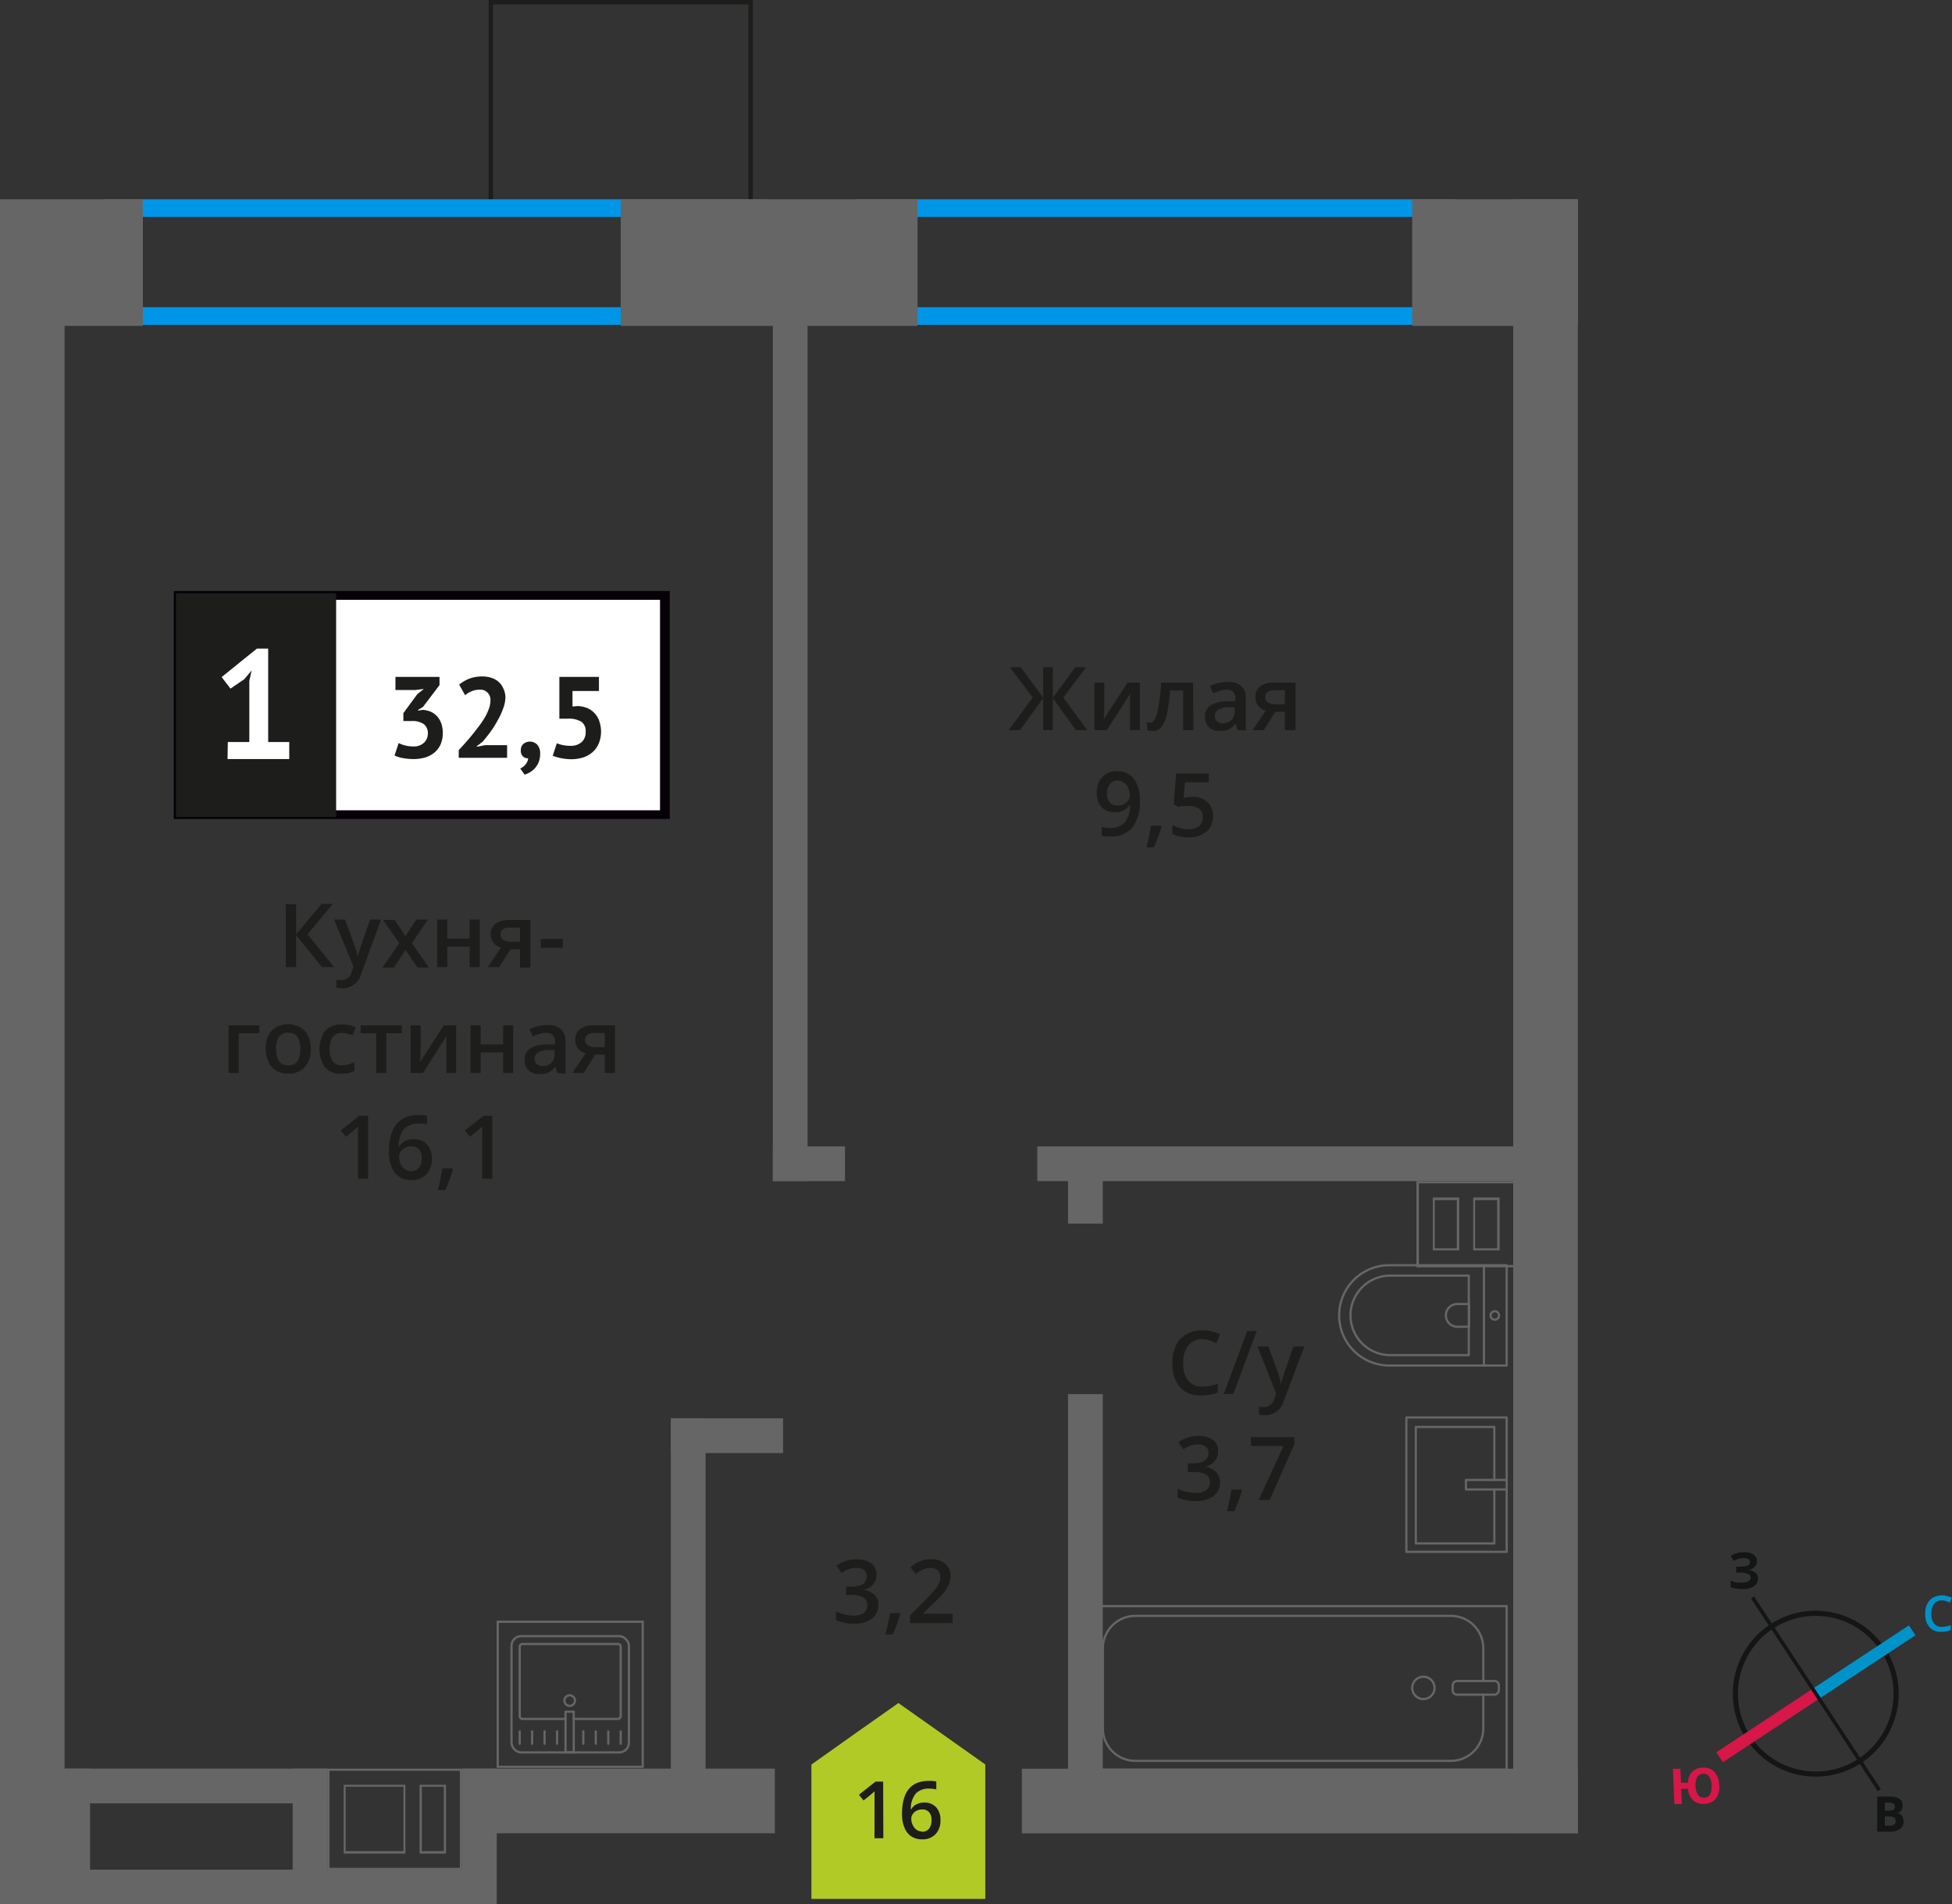 <svg xmlns="http://www.w3.org/2000/svg" width="221.49" height="216.04" viewBox="0 0 221.49 216.04">
  <rect x="0" y="0" width="221.49" height="216.04" fill="#333333" stroke="none"/>
  <defs>
    <style>
      .cls-1, .cls-10, .cls-11, .cls-12, .cls-3 {
        fill: none;
      }

      .cls-1, .cls-8 {
        stroke: #1d1d1b;
        stroke-width: 0.5px;
      }

      .cls-1, .cls-10, .cls-11, .cls-12 {
        stroke-miterlimit: 10;
      }

      .cls-2 {
        fill: #0096e7;
      }

      .cls-3 {
        stroke: #666;
        stroke-linecap: round;
        stroke-linejoin: round;
        stroke-width: 0.25px;
      }

      .cls-4 {
        fill: #666;
      }

      .cls-5, .cls-8 {
        fill: #1d1d1b;
      }

      .cls-6 {
        fill: #fff;
      }

      .cls-7 {
        fill: #050007;
      }

      .cls-8 {
        stroke-miterlimit: 22.93;
      }

      .cls-9 {
        fill: #b2ca25;
        fill-rule: evenodd;
      }

      .cls-10 {
        stroke: #141515;
        stroke-width: 0.58px;
      }

      .cls-11 {
        stroke: #0093ca;
        stroke-width: 1.35px;
      }

      .cls-12 {
        stroke: #d61747;
        stroke-width: 1.35px;
      }

      .cls-13 {
        fill: #141515;
      }

      .cls-14 {
        fill: #0093ca;
      }

      .cls-15 {
        fill: #d61747;
      }
    </style>
  </defs>
  <g id="text">
    <g>
      <rect class="cls-1" x="55.69" y="0.25" width="29.48" height="23.82"/>
      <path class="cls-2" d="M163.13,24.61V34.85H99.07V24.61h64.06m2-2H97.07V36.85h68.06V22.61Z"/>
      <path class="cls-2" d="M85,24.61V34.85H13.71V24.61H85m2-2H11.71V36.85H87V22.61Z"/>
      <g>
        <g>
          <rect class="cls-3" x="138.22" y="168.02" width="18.55" height="46.92" transform="translate(-43.98 338.98) rotate(-90)"/>
          <rect class="cls-3" x="166.68" y="188.86" width="1.55" height="5.24" rx="0.49" transform="translate(-24.03 358.93) rotate(-90)"/>
          <path class="cls-3" d="M168.31,192.25v3.82a3.69,3.69,0,0,1-3.69,3.69H128.83a3.69,3.69,0,0,1-3.69-3.69V187a3.69,3.69,0,0,1,3.69-3.69h35.79a3.69,3.69,0,0,1,3.69,3.69v3.71"/>
          <circle class="cls-3" cx="161.51" cy="191.48" r="1.27"/>
        </g>
        <g>
          <path class="cls-3" d="M151.95,143.54h13.32a5.69,5.69,0,0,1,5.69,5.69v0a5.69,5.69,0,0,1-5.69,5.69H151.95a0,0,0,0,1,0,0V143.54a0,0,0,0,1,0,0Z" transform="translate(322.91 298.45) rotate(180)"/>
          <path class="cls-3" d="M153.24,144.72h8.91a4.51,4.51,0,0,1,4.51,4.51v0a4.51,4.51,0,0,1-4.51,4.51h-8.91a0,0,0,0,1,0,0v-9A0,0,0,0,1,153.24,144.72Z" transform="translate(319.9 298.45) rotate(180)"/>
          <path class="cls-3" d="M164,147.94h1.34a1.29,1.29,0,0,1,1.29,1.29v0a1.29,1.29,0,0,1-1.29,1.29H164a0,0,0,0,1,0,0v-2.58A0,0,0,0,1,164,147.94Z" transform="translate(330.69 298.45) rotate(180)"/>
          <circle class="cls-3" cx="169.61" cy="149.23" r="0.48"/>
          <line class="cls-3" x1="168.38" y1="154.92" x2="168.38" y2="143.54"/>
        </g>
        <g>
          <rect class="cls-3" x="159.57" y="160.81" width="11.38" height="15.25" transform="translate(330.53 336.86) rotate(180)"/>
          <polyline class="cls-3" points="170.96 167.89 166.34 167.89 166.34 168.97 170.96 168.97"/>
          <polyline class="cls-3" points="169.56 167.89 169.56 161.88 160.65 161.88 160.65 175.09 169.56 175.09 169.56 168.97"/>
        </g>
      </g>
      <g>
        <g>
          <rect class="cls-3" x="58.04" y="185.61" width="13.32" height="13.19" rx="1.09" transform="translate(129.4 384.41) rotate(180)"/>
          <path class="cls-3" d="M64.17,195H59.29a.32.32,0,0,1-.32-.32v-7.86a.32.32,0,0,1,.32-.32H70.11a.32.32,0,0,1,.32.32v7.86a.32.32,0,0,1-.32.32h-5"/>
          <circle class="cls-3" cx="64.64" cy="192.92" r="0.6"/>
          <rect class="cls-3" x="64.17" y="194.19" width="0.93" height="4.61" transform="translate(129.27 392.98) rotate(180)"/>
          <line class="cls-3" x1="70.43" y1="197.82" x2="70.43" y2="196.41"/>
          <line class="cls-3" x1="69.02" y1="197.82" x2="69.02" y2="196.41"/>
          <line class="cls-3" x1="67.6" y1="197.82" x2="67.6" y2="196.41"/>
          <line class="cls-3" x1="66.19" y1="197.82" x2="66.19" y2="196.41"/>
          <line class="cls-3" x1="63.21" y1="197.82" x2="63.21" y2="196.41"/>
          <line class="cls-3" x1="61.79" y1="197.82" x2="61.79" y2="196.41"/>
          <line class="cls-3" x1="60.38" y1="197.82" x2="60.38" y2="196.41"/>
          <line class="cls-3" x1="58.97" y1="197.82" x2="58.97" y2="196.41"/>
        </g>
        <path class="cls-4" d="M72.8,184.1v16.21H56.6V184.1H72.8m.25-.25H56.35v16.71h16.7V183.85Z"/>
      </g>
      <rect class="cls-4" x="-89.96" y="118.75" width="187.25" height="7.33" transform="translate(126.08 118.75) rotate(90)"/>
      <rect class="cls-4" x="52.44" y="200.64" width="35.49" height="7.33" transform="translate(140.36 408.61) rotate(-180)"/>
      <rect class="cls-4" x="115.95" y="200.64" width="63.09" height="7.33" transform="translate(294.99 408.62) rotate(-180)"/>
      <rect class="cls-4" x="82.7" y="111.62" width="185.37" height="7.33" transform="translate(60.08 290.66) rotate(-90)"/>
      <rect class="cls-4" x="160.24" y="22.61" width="18.81" height="14.36"/>
      <rect class="cls-4" y="22.61" width="16.21" height="14.36"/>
      <rect class="cls-4" x="70.43" y="22.61" width="33.68" height="14.36"/>
      <rect class="cls-4" x="117.7" y="130.05" width="54" height="3.94"/>
      <rect class="cls-4" x="118.79" y="132.46" width="8.75" height="3.94" transform="translate(257.59 11.27) rotate(90)"/>
      <rect class="cls-4" x="38.95" y="81.31" width="101.43" height="3.94" transform="translate(172.94 -6.39) rotate(90)"/>
      <rect class="cls-4" x="100.6" y="178.75" width="45.13" height="3.94" transform="translate(303.88 57.55) rotate(90)"/>
      <rect class="cls-4" x="56.9" y="180.12" width="42.38" height="3.94" transform="translate(260.18 104) rotate(90)"/>
      <rect class="cls-4" x="87.7" y="130.05" width="8.18" height="3.94"/>
      <rect class="cls-4" x="76.12" y="160.9" width="12.73" height="3.94"/>
      <path class="cls-4" d="M161,134.24H171.7v9.27H161v-9.27m4.58,7.61v-6h-3v6h3m1.58,0h3v-6h-3v6M160.72,134v9.77H172V141.6h0V134Zm4.58,7.61h-2.5v-5.46h2.5v5.46Zm2.08,0v-5.46h2.5v5.46Z"/>
      <rect class="cls-4" x="46.7" y="206.37" width="15.4" height="3.94" transform="translate(262.74 153.94) rotate(90)"/>
      <rect class="cls-4" x="27.48" y="206.37" width="15.4" height="3.94" transform="translate(243.52 173.16) rotate(90)"/>
      <rect class="cls-4" x="0.55" y="206.37" width="15.4" height="3.94" transform="translate(216.59 200.09) rotate(90)"/>
      <rect class="cls-4" x="3.67" y="212.11" width="51.48" height="3.94" transform="translate(58.81 428.15) rotate(-180)"/>
      <rect class="cls-4" x="4.8" y="200.64" width="32.35" height="3.94" transform="translate(41.95 405.22) rotate(-180)"/>
      <path class="cls-4" d="M52.18,200.89v11H37.39v-11H52.18m-4.57,9.39h3v-7.81h-3v7.81m-8.64,0H46v-7.81H39v7.81m13.46-9.64H37.14v11.46H52.43V200.64ZM47.86,210v-7.31h2.5V210Zm-8.64,0v-7.31h6.56V210Z"/>
      <g>
        <g>
          <path class="cls-5" d="M37.91,109.72H36.54L33.6,106.1v3.62H32.43v-7.14H33.6V106l2.89-3.46h1.28L34.89,106Z"/>
          <path class="cls-5" d="M37.91,104.32h1.25l1.1,3.06a5.13,5.13,0,0,1,.33,1.23h0c0-.18.09-.4.16-.65s.49-1.47,1.24-3.64h1.24L41,110.43a2.19,2.19,0,0,1-2.1,1.69,3.65,3.65,0,0,1-.74-.08v-.91a2.68,2.68,0,0,0,.59.06,1.2,1.2,0,0,0,1.17-1l.2-.5Z"/>
          <path class="cls-5" d="M45.3,107l-1.82-2.64h1.31L46,106.21l1.24-1.89h1.3L46.75,107l1.9,2.76H47.36l-1.34-2-1.33,2H43.4Z"/>
          <path class="cls-5" d="M50.75,104.32v2.16h2.54v-2.16h1.15v5.4H53.29v-2.33H50.75v2.33H49.6v-5.4Z"/>
          <path class="cls-5" d="M56.63,109.72H55.35l1.5-2.22A1.51,1.51,0,0,1,55.68,106a1.44,1.44,0,0,1,.55-1.2,2.32,2.32,0,0,1,1.49-.43h2.46v5.4H59v-2.08H57.94ZM56.8,106a.7.7,0,0,0,.31.62,1.53,1.53,0,0,0,.85.21H59v-1.6H57.78a1.1,1.1,0,0,0-.72.2A.65.65,0,0,0,56.8,106Z"/>
          <path class="cls-5" d="M61.36,107.52v-1h2.5v1Z"/>
          <path class="cls-5" d="M29.43,116.32v.89H27.09v4.51H25.94v-5.4Z"/>
          <path class="cls-5" d="M35.26,119a2.94,2.94,0,0,1-.68,2.06,2.41,2.41,0,0,1-1.89.74,2.59,2.59,0,0,1-1.34-.34,2.29,2.29,0,0,1-.89-1,3.32,3.32,0,0,1-.31-1.48,2.91,2.91,0,0,1,.67-2.05,2.74,2.74,0,0,1,3.76,0A3,3,0,0,1,35.26,119Zm-3.93,0c0,1.24.46,1.87,1.38,1.87s1.37-.63,1.37-1.87-.46-1.85-1.38-1.85a1.2,1.2,0,0,0-1.05.47A2.51,2.51,0,0,0,31.33,119Z"/>
          <path class="cls-5" d="M38.76,121.81a2.37,2.37,0,0,1-1.87-.71,3.66,3.66,0,0,1,0-4.15,2.48,2.48,0,0,1,1.93-.73,3.51,3.51,0,0,1,1.54.32l-.35.92a3.48,3.48,0,0,0-1.2-.28c-.94,0-1.4.62-1.4,1.86a2.17,2.17,0,0,0,.35,1.36,1.19,1.19,0,0,0,1,.46,3,3,0,0,0,1.45-.38v1a2.52,2.52,0,0,1-.66.26A4.06,4.06,0,0,1,38.76,121.81Z"/>
          <path class="cls-5" d="M45.59,116.32v.89H43.83v4.51H42.68v-4.51H40.92v-.89Z"/>
          <path class="cls-5" d="M47.73,116.32v2.76c0,.33,0,.8-.08,1.43l2.71-4.19h1.4v5.4H50.65V119c0-.15,0-.39,0-.73s0-.58,0-.73L48,121.72h-1.4v-5.4Z"/>
          <path class="cls-5" d="M54.54,116.32v2.16h2.55v-2.16h1.14v5.4H57.09v-2.33H54.54v2.33H53.39v-5.4Z"/>
          <path class="cls-5" d="M63.25,121.72,63,121h0a2.26,2.26,0,0,1-.78.68,2.68,2.68,0,0,1-1,.17,1.7,1.7,0,0,1-1.24-.43,1.58,1.58,0,0,1-.45-1.21,1.43,1.43,0,0,1,.62-1.26,3.59,3.59,0,0,1,1.89-.46l.94,0v-.29a1.11,1.11,0,0,0-.25-.78,1,1,0,0,0-.75-.25,2.61,2.61,0,0,0-.79.12,5.29,5.29,0,0,0-.73.29l-.38-.82a3.86,3.86,0,0,1,1-.35,4.37,4.37,0,0,1,1-.12,2.34,2.34,0,0,1,1.56.45,1.76,1.76,0,0,1,.52,1.41v3.64Zm-1.71-.78a1.46,1.46,0,0,0,1-.35,1.29,1.29,0,0,0,.38-1v-.47l-.7,0a2.41,2.41,0,0,0-1.18.27.84.84,0,0,0-.37.74.74.74,0,0,0,.22.56A.93.93,0,0,0,61.54,120.94Z"/>
          <path class="cls-5" d="M66.23,121.72H64.94l1.51-2.22a1.57,1.57,0,0,1-.86-.55,1.6,1.6,0,0,1-.32-1,1.46,1.46,0,0,1,.55-1.2,2.35,2.35,0,0,1,1.5-.43h2.46v5.4H68.62v-2.08H67.53Zm.16-3.76a.7.7,0,0,0,.32.62,1.49,1.49,0,0,0,.84.21h1.07v-1.6H67.37a1.1,1.1,0,0,0-.72.2A.68.68,0,0,0,66.39,118Z"/>
          <path class="cls-5" d="M41.77,133.72H40.62v-4.61c0-.55,0-1,0-1.31l-.28.26-1.09.9-.58-.73,2.1-1.65h1Z"/>
          <path class="cls-5" d="M44.13,130.67c0-2.79,1.13-4.18,3.41-4.18a4,4,0,0,1,.91.08v1a2.85,2.85,0,0,0-.86-.11,2.27,2.27,0,0,0-1.73.61,3,3,0,0,0-.62,2h.06a1.59,1.59,0,0,1,.64-.62,2.17,2.17,0,0,1,1-.21,1.92,1.92,0,0,1,1.51.59,2.34,2.34,0,0,1,.55,1.62,2.42,2.42,0,0,1-.63,1.77,2.25,2.25,0,0,1-1.71.65,2.24,2.24,0,0,1-2.21-1.44A4.31,4.31,0,0,1,44.13,130.67Zm2.49,2.2a1.15,1.15,0,0,0,.91-.38,1.69,1.69,0,0,0,.32-1.09,1.46,1.46,0,0,0-.3-1,1.13,1.13,0,0,0-.9-.35,1.46,1.46,0,0,0-.69.16,1.21,1.21,0,0,0-.49.43,1,1,0,0,0-.18.57,1.81,1.81,0,0,0,.37,1.16A1.18,1.18,0,0,0,46.62,132.87Z"/>
          <path class="cls-5" d="M51.39,132.67a18.47,18.47,0,0,1-.86,2.34h-.85a22.57,22.57,0,0,0,.51-2.46h1.12Z"/>
          <path class="cls-5" d="M55.86,133.72H54.71v-4.61c0-.55,0-1,0-1.31l-.28.26-1.1.9-.57-.73,2.1-1.65h1Z"/>
        </g>
        <g>
          <rect class="cls-6" x="20.21" y="67.55" width="54.7" height="24.87"/>
          <path class="cls-7" d="M74.91,68.05H20.81V91.92h54.1Zm-54.65-1H76V92.91H19.72V67.06Z"/>
          <rect class="cls-8" x="20.21" y="67.55" width="17.68" height="24.87"/>
          <g>
            <path class="cls-5" d="M46.89,84.68a1.67,1.67,0,0,0,1.23-.43,1.43,1.43,0,0,0,.43-1,1.32,1.32,0,0,0-.44-1.09,2.23,2.23,0,0,0-1.4-.36h-.94v-.9l1.58-2.15.74-.59-1,.12H44.87V76.79h5v.93L48,80.19l-.57.35v.07l.55-.08a2.9,2.9,0,0,1,.87.2,2.2,2.2,0,0,1,.71.49,2.35,2.35,0,0,1,.49.79,3.07,3.07,0,0,1,.19,1.09A3.19,3.19,0,0,1,50,84.43a2.64,2.64,0,0,1-.7.94,2.91,2.91,0,0,1-1.06.56,4.47,4.47,0,0,1-1.29.18,6.88,6.88,0,0,1-1.18-.1,3.6,3.6,0,0,1-1-.3l.46-1.41a4.15,4.15,0,0,0,.75.27A3.68,3.68,0,0,0,46.89,84.68Z"/>
            <path class="cls-5" d="M57.35,79a3.79,3.79,0,0,1-.25,1.35,7.93,7.93,0,0,1-.61,1.33A11.83,11.83,0,0,1,55.67,83c-.3.41-.6.78-.88,1.12l-.69.53v.07l.94-.19h2.5v1.44H52.05v-.87c.21-.22.44-.48.7-.77s.53-.6.79-.92.53-.67.78-1a9.88,9.88,0,0,0,.68-1,5.74,5.74,0,0,0,.47-1,2.78,2.78,0,0,0,.18-.94,1.15,1.15,0,0,0-1.28-1.23,2.2,2.2,0,0,0-.85.18,2.25,2.25,0,0,0-.74.45l-.68-1.2a4.26,4.26,0,0,1,1.15-.68,4.14,4.14,0,0,1,1.52-.25,3.15,3.15,0,0,1,1,.16,2.16,2.16,0,0,1,.8.45,2.07,2.07,0,0,1,.54.75A2.62,2.62,0,0,1,57.35,79Z"/>
            <path class="cls-5" d="M59.1,85.1a.88.88,0,0,1,.29-.71,1.17,1.17,0,0,1,1.58.1,1.45,1.45,0,0,1,.32,1,2.57,2.57,0,0,1-.18,1,2.64,2.64,0,0,1-.46.71,2.36,2.36,0,0,1-.57.44,3.07,3.07,0,0,1-.55.24l-.5-.7a1.62,1.62,0,0,0,.61-.47,1.23,1.23,0,0,0,.29-.69.75.75,0,0,1-.57-.19A.86.86,0,0,1,59.1,85.1Z"/>
            <path class="cls-5" d="M64.71,84.61A1.9,1.9,0,0,0,66,84.19a1.47,1.47,0,0,0,.45-1.14A1.29,1.29,0,0,0,66,81.9a2.66,2.66,0,0,0-1.53-.37l-1,0V76.79h4.49v1.6h-3v1.76l.54-.05a3.23,3.23,0,0,1,1.15.23A2.47,2.47,0,0,1,68,81.81a3.64,3.64,0,0,1-.06,2.54,2.77,2.77,0,0,1-.73,1,3.06,3.06,0,0,1-1.08.59,4.65,4.65,0,0,1-1.38.19A6.57,6.57,0,0,1,63.62,86a4.38,4.38,0,0,1-.9-.27l.46-1.41a3.94,3.94,0,0,0,.66.2A4.37,4.37,0,0,0,64.71,84.61Z"/>
          </g>
          <path class="cls-6" d="M25.85,84.18h2.44V77.25l.26-1.19-.84,1-1.56,1.06-1-1.31,4-3.23h1.28V84.18h2.39v1.93h-7Z"/>
        </g>
      </g>
      <g>
        <path class="cls-5" d="M117.18,79.14l-2.6-3.45h1.25l2.54,3.46V75.69h1.1v3.46L122,75.69h1.25l-2.6,3.45,2.72,3.69h-1.29l-2.62-3.62v3.62h-1.1V79.21l-2.62,3.62h-1.3Z"/>
        <path class="cls-5" d="M125.3,77.43V80.2c0,.32,0,.8-.07,1.42l2.71-4.19h1.4v5.4h-1.11V80.11q0-.23,0-.72c0-.34,0-.58.05-.74l-2.7,4.18h-1.4v-5.4Z"/>
        <path class="cls-5" d="M135.41,82.83h-1.16v-4.5h-1.49a19.51,19.51,0,0,1-.36,2.72,3.58,3.58,0,0,1-.61,1.42,1.2,1.2,0,0,1-1,.45,1.48,1.48,0,0,1-.63-.11v-.89a1.13,1.13,0,0,0,.36.06c.33,0,.6-.37.79-1.12a20.3,20.3,0,0,0,.44-3.43h3.63Z"/>
        <path class="cls-5" d="M140.43,82.83l-.23-.75h0a2.22,2.22,0,0,1-.78.67,2.52,2.52,0,0,1-1,.18,1.7,1.7,0,0,1-1.24-.43,1.6,1.6,0,0,1-.45-1.21,1.43,1.43,0,0,1,.62-1.26,3.53,3.53,0,0,1,1.89-.47l.93,0v-.29a1.09,1.09,0,0,0-.24-.77,1,1,0,0,0-.75-.26,2.34,2.34,0,0,0-.79.13,5.94,5.94,0,0,0-.74.28l-.37-.82a4.39,4.39,0,0,1,1-.35,5.13,5.13,0,0,1,1-.12,2.34,2.34,0,0,1,1.56.45,1.77,1.77,0,0,1,.52,1.42v3.63Zm-1.71-.78a1.41,1.41,0,0,0,1-.35,1.27,1.27,0,0,0,.37-1v-.47l-.69,0a2.29,2.29,0,0,0-1.18.28.82.82,0,0,0-.37.73.69.69,0,0,0,.22.56A.88.88,0,0,0,138.72,82.05Z"/>
        <path class="cls-5" d="M143.4,82.83h-1.28l1.5-2.21a1.61,1.61,0,0,1-.86-.56,1.63,1.63,0,0,1-.31-1,1.44,1.44,0,0,1,.55-1.2,2.38,2.38,0,0,1,1.49-.43H147v5.4H145.8V80.75h-1.09Zm.17-3.76a.69.69,0,0,0,.32.63,1.56,1.56,0,0,0,.84.2h1.07V78.3h-1.25a1.16,1.16,0,0,0-.72.2A.7.7,0,0,0,143.57,79.07Z"/>
        <path class="cls-5" d="M129.34,90.74a4.88,4.88,0,0,1-.85,3.15,3.13,3.13,0,0,1-2.56,1,4,4,0,0,1-.93-.08v-1a3.26,3.26,0,0,0,.87.12,2.26,2.26,0,0,0,1.74-.62,3,3,0,0,0,.62-2h-.06a1.68,1.68,0,0,1-.69.64,2.19,2.19,0,0,1-1,.19,1.9,1.9,0,0,1-1.49-.59,2.3,2.3,0,0,1-.54-1.62,2.48,2.48,0,0,1,.63-1.78,2.25,2.25,0,0,1,1.71-.66,2.44,2.44,0,0,1,1.33.37,2.35,2.35,0,0,1,.87,1.08A4.11,4.11,0,0,1,129.34,90.74Zm-2.49-2.19a1.1,1.1,0,0,0-.91.39,1.63,1.63,0,0,0-.32,1.09,1.42,1.42,0,0,0,.3,1,1.07,1.07,0,0,0,.89.35,1.44,1.44,0,0,0,1-.34,1.09,1.09,0,0,0,.39-.82,1.87,1.87,0,0,0-.17-.81,1.41,1.41,0,0,0-.47-.6A1.18,1.18,0,0,0,126.85,88.55Z"/>
        <path class="cls-5" d="M131.79,93.78a16.12,16.12,0,0,1-.86,2.34h-.84a24.85,24.85,0,0,0,.5-2.45h1.13Z"/>
        <path class="cls-5" d="M135.31,90.38A2.45,2.45,0,0,1,137,91a2,2,0,0,1,.63,1.55,2.27,2.27,0,0,1-.72,1.79,2.91,2.91,0,0,1-2,.64,3.81,3.81,0,0,1-1.88-.39v-1a3.52,3.52,0,0,0,.91.35,4.19,4.19,0,0,0,.95.12,1.77,1.77,0,0,0,1.18-.34,1.27,1.27,0,0,0,.41-1c0-.85-.55-1.28-1.63-1.28a4.55,4.55,0,0,0-.57,0c-.22,0-.42.06-.59.1l-.51-.3.27-3.49h3.71v1h-2.7l-.16,1.77.42-.07A5,5,0,0,1,135.31,90.38Z"/>
      </g>
      <g>
        <path class="cls-5" d="M136.42,151.91a1.91,1.91,0,0,0-1.58.72,3,3,0,0,0-.58,2,3.13,3.13,0,0,0,.55,2,2,2,0,0,0,1.61.67,4.31,4.31,0,0,0,.88-.09,8.2,8.2,0,0,0,.88-.23v1a5.37,5.37,0,0,1-1.9.32,3.05,3.05,0,0,1-2.41-.95,4,4,0,0,1-.84-2.72,4.44,4.44,0,0,1,.41-2,2.85,2.85,0,0,1,1.18-1.27,3.52,3.52,0,0,1,1.81-.45,4.44,4.44,0,0,1,2,.46l-.42,1a7.52,7.52,0,0,0-.76-.3A3,3,0,0,0,136.42,151.91Z"/>
        <path class="cls-5" d="M142.6,151l-2.66,7.14h-1.08l2.66-7.14Z"/>
        <path class="cls-5" d="M142.68,152.75h1.25l1.1,3.06a6.67,6.67,0,0,1,.33,1.23h0a5,5,0,0,1,.16-.65c.08-.25.49-1.47,1.24-3.64H148l-2.31,6.12a2.19,2.19,0,0,1-2.1,1.68,3.05,3.05,0,0,1-.74-.08v-.91a2.61,2.61,0,0,0,.59.06,1.22,1.22,0,0,0,1.17-1l.2-.51Z"/>
        <path class="cls-5" d="M138.21,164.65a1.61,1.61,0,0,1-.4,1.13,1.89,1.89,0,0,1-1.11.61v0A2.14,2.14,0,0,1,138,167a1.54,1.54,0,0,1,.43,1.13,1.9,1.9,0,0,1-.73,1.59,3.37,3.37,0,0,1-2.07.56,4.6,4.6,0,0,1-2-.39v-1a4.39,4.39,0,0,0,1,.35,4.23,4.23,0,0,0,1,.12,2,2,0,0,0,1.24-.31,1.11,1.11,0,0,0,.41-.95.92.92,0,0,0-.46-.84,2.87,2.87,0,0,0-1.42-.27h-.62V166h.63c1.14,0,1.71-.39,1.71-1.18a.87.87,0,0,0-.3-.71,1.38,1.38,0,0,0-.88-.25,2.54,2.54,0,0,0-.78.12,3.45,3.45,0,0,0-.89.44l-.56-.8a3.73,3.73,0,0,1,2.28-.72,2.69,2.69,0,0,1,1.68.47A1.51,1.51,0,0,1,138.21,164.65Z"/>
        <path class="cls-5" d="M140.92,169.1a17.41,17.41,0,0,1-.86,2.34h-.85a22.42,22.42,0,0,0,.51-2.45h1.12Z"/>
        <path class="cls-5" d="M142.83,170.15l2.82-6.12h-3.71v-1h4.93v.8l-2.8,6.33Z"/>
      </g>
      <g>
        <path class="cls-5" d="M99.45,178.63a1.63,1.63,0,0,1-.4,1.13,2,2,0,0,1-1.11.61v0a2.2,2.2,0,0,1,1.29.54,1.5,1.5,0,0,1,.43,1.13,1.87,1.87,0,0,1-.73,1.59,3.27,3.27,0,0,1-2.07.56,4.76,4.76,0,0,1-2-.38v-1a4.37,4.37,0,0,0,1,.34,3.83,3.83,0,0,0,1,.13A2.09,2.09,0,0,0,98,183a1.12,1.12,0,0,0,.41-.95.91.91,0,0,0-.45-.84,2.92,2.92,0,0,0-1.43-.27H96V180h.63c1.14,0,1.71-.39,1.71-1.18a.85.85,0,0,0-.3-.7,1.32,1.32,0,0,0-.88-.25,2.54,2.54,0,0,0-.78.11,3.9,3.9,0,0,0-.89.45l-.56-.8a3.74,3.74,0,0,1,2.28-.73,2.69,2.69,0,0,1,1.68.47A1.5,1.5,0,0,1,99.45,178.63Z"/>
        <path class="cls-5" d="M102.16,183.08a16.51,16.51,0,0,1-.86,2.33h-.84A24.28,24.28,0,0,0,101,183h1.13Z"/>
        <path class="cls-5" d="M108.1,184.13h-4.84v-.87l1.84-1.85c.54-.56.9-1,1.08-1.19a2.58,2.58,0,0,0,.39-.66,1.75,1.75,0,0,0,.12-.65,1,1,0,0,0-.29-.77,1.12,1.12,0,0,0-.8-.27,2.18,2.18,0,0,0-.8.15,3.73,3.73,0,0,0-.88.54l-.62-.75a3.91,3.91,0,0,1,1.16-.72,3.35,3.35,0,0,1,1.19-.21,2.39,2.39,0,0,1,1.6.52,1.77,1.77,0,0,1,.6,1.4,2.36,2.36,0,0,1-.18.92,3.58,3.58,0,0,1-.53.9,12.2,12.2,0,0,1-1.19,1.24l-1.24,1.21v0h3.39Z"/>
      </g>
      <g>
        <polygon class="cls-9" points="111.8 200.17 111.8 200.17 106.87 196.68 101.94 193.2 97 196.68 92.08 200.17 92.07 200.17 92.07 200.17 92.07 215.42 111.8 215.42 111.8 200.17 111.8 200.17"/>
        <g>
          <path class="cls-5" d="M100.23,208.54h-1v-4.15c0-.5,0-.89,0-1.18a3,3,0,0,1-.25.23c-.1.09-.42.36-1,.81l-.52-.65,1.89-1.49h.86Z"/>
          <path class="cls-5" d="M102.35,205.8c0-2.52,1-3.77,3.07-3.77a3.79,3.79,0,0,1,.82.07V203a3,3,0,0,0-.77-.09,2,2,0,0,0-1.55.55,2.67,2.67,0,0,0-.57,1.78h.06a1.34,1.34,0,0,1,.58-.55,1.83,1.83,0,0,1,.87-.2,1.76,1.76,0,0,1,1.37.54,2.08,2.08,0,0,1,.48,1.45,2.2,2.2,0,0,1-.56,1.6,2,2,0,0,1-1.54.58,2.16,2.16,0,0,1-1.2-.33,2.08,2.08,0,0,1-.78-1A3.77,3.77,0,0,1,102.35,205.8Zm2.24,2a1,1,0,0,0,.82-.34,1.51,1.51,0,0,0,.29-1,1.29,1.29,0,0,0-.27-.87,1,1,0,0,0-.81-.32,1.32,1.32,0,0,0-.62.15,1.1,1.1,0,0,0-.44.39.87.87,0,0,0-.16.5,1.67,1.67,0,0,0,.33,1A1.06,1.06,0,0,0,104.59,207.77Z"/>
        </g>
      </g>
    </g>
    <g>
      <path class="cls-10" d="M213.66,187.14A9.12,9.12,0,1,1,201,184.53a9.09,9.09,0,0,1,12.63,2.61Z"/>
      <line class="cls-11" x1="216.97" y1="184.95" x2="206.04" y2="192.15"/>
      <line class="cls-12" x1="195.12" y1="199.35" x2="206.04" y2="192.15"/>
      <polygon class="cls-13" points="199.03 181.1 206.22 192.03 205.88 192.26 198.68 181.33 199.03 181.1"/>
      <polygon class="cls-13" points="213.41 202.97 206.22 192.03 205.88 192.26 213.06 203.2 213.41 202.97"/>
      <path class="cls-14" d="M220.34,181.55a1.06,1.06,0,0,0-.88.41,1.68,1.68,0,0,0-.32,1.1,1.78,1.78,0,0,0,.31,1.12,1.1,1.1,0,0,0,.9.38,2,2,0,0,0,.5-.06,3.92,3.92,0,0,0,.49-.13v.56a2.86,2.86,0,0,1-1.06.19,1.66,1.66,0,0,1-1.35-.54,2.17,2.17,0,0,1-.48-1.51,2.48,2.48,0,0,1,.22-1.1,1.73,1.73,0,0,1,.66-.73,2.09,2.09,0,0,1,1-.25,2.74,2.74,0,0,1,1.13.25l-.23.56a3.93,3.93,0,0,0-.43-.18,1.93,1.93,0,0,0-.49-.07Z"/>
      <path class="cls-15" d="M195.09,202.51a2.25,2.25,0,0,1-.4,1.53,1.7,1.7,0,0,1-1.31.6,1.67,1.67,0,0,1-1.26-.4,2,2,0,0,1-.58-1.31l-.78,0,.08,1.73-.85,0-.17-4,.85,0,.07,1.58.79,0A1.8,1.8,0,0,1,192,201a1.71,1.71,0,0,1,1.21-.47,1.62,1.62,0,0,1,1.33.49,2.23,2.23,0,0,1,.53,1.51Zm-2.7.11a1.92,1.92,0,0,0,.28,1,.79.79,0,0,0,.68.31c.61,0,.9-.48.86-1.39a1.74,1.74,0,0,0-.28-1,.75.75,0,0,0-.68-.32.85.85,0,0,0-.67.37,2,2,0,0,0-.19,1Z"/>
      <path class="cls-13" d="M213,203.81h1.26a2.41,2.41,0,0,1,1.23.23.84.84,0,0,1,.39.78,1,1,0,0,1-.16.59.64.64,0,0,1-.45.27v0a.9.9,0,0,1,.54.31,1.12,1.12,0,0,1,.18.63,1,1,0,0,1-.39.85,1.74,1.74,0,0,1-1.09.32H213Zm.87,1.59h.48a.94.94,0,0,0,.51-.11.39.39,0,0,0,.14-.36.37.37,0,0,0-.16-.33,1.05,1.05,0,0,0-.54-.1h-.43Zm0,.66v1.05h.54a.83.83,0,0,0,.52-.13.5.5,0,0,0,.16-.41c0-.33-.23-.51-.7-.51Z"/>
      <path class="cls-13" d="M199.35,177.14a.79.79,0,0,1-.29.64,1.13,1.13,0,0,1-.73.32v0a1.58,1.58,0,0,1,.84.3.82.82,0,0,1,.31.65,1.06,1.06,0,0,1-.45.89,2.15,2.15,0,0,1-1.24.32,3.76,3.76,0,0,1-1.42-.21v-.72a4.54,4.54,0,0,0,.62.2,4.62,4.62,0,0,0,.65,0c.66,0,1-.18,1-.58a.43.43,0,0,0-.32-.41,2.45,2.45,0,0,0-1-.14H197v-.67h.35a2.91,2.91,0,0,0,.93-.11.45.45,0,0,0,.29-.42.37.37,0,0,0-.18-.32,1.15,1.15,0,0,0-.56-.13,2,2,0,0,0-1.08.33l-.38-.56a2.92,2.92,0,0,1,.74-.34,3.7,3.7,0,0,1,.85-.09,1.86,1.86,0,0,1,1,.26.87.87,0,0,1,.4.72Z"/>
    </g>
  </g>
</svg>
